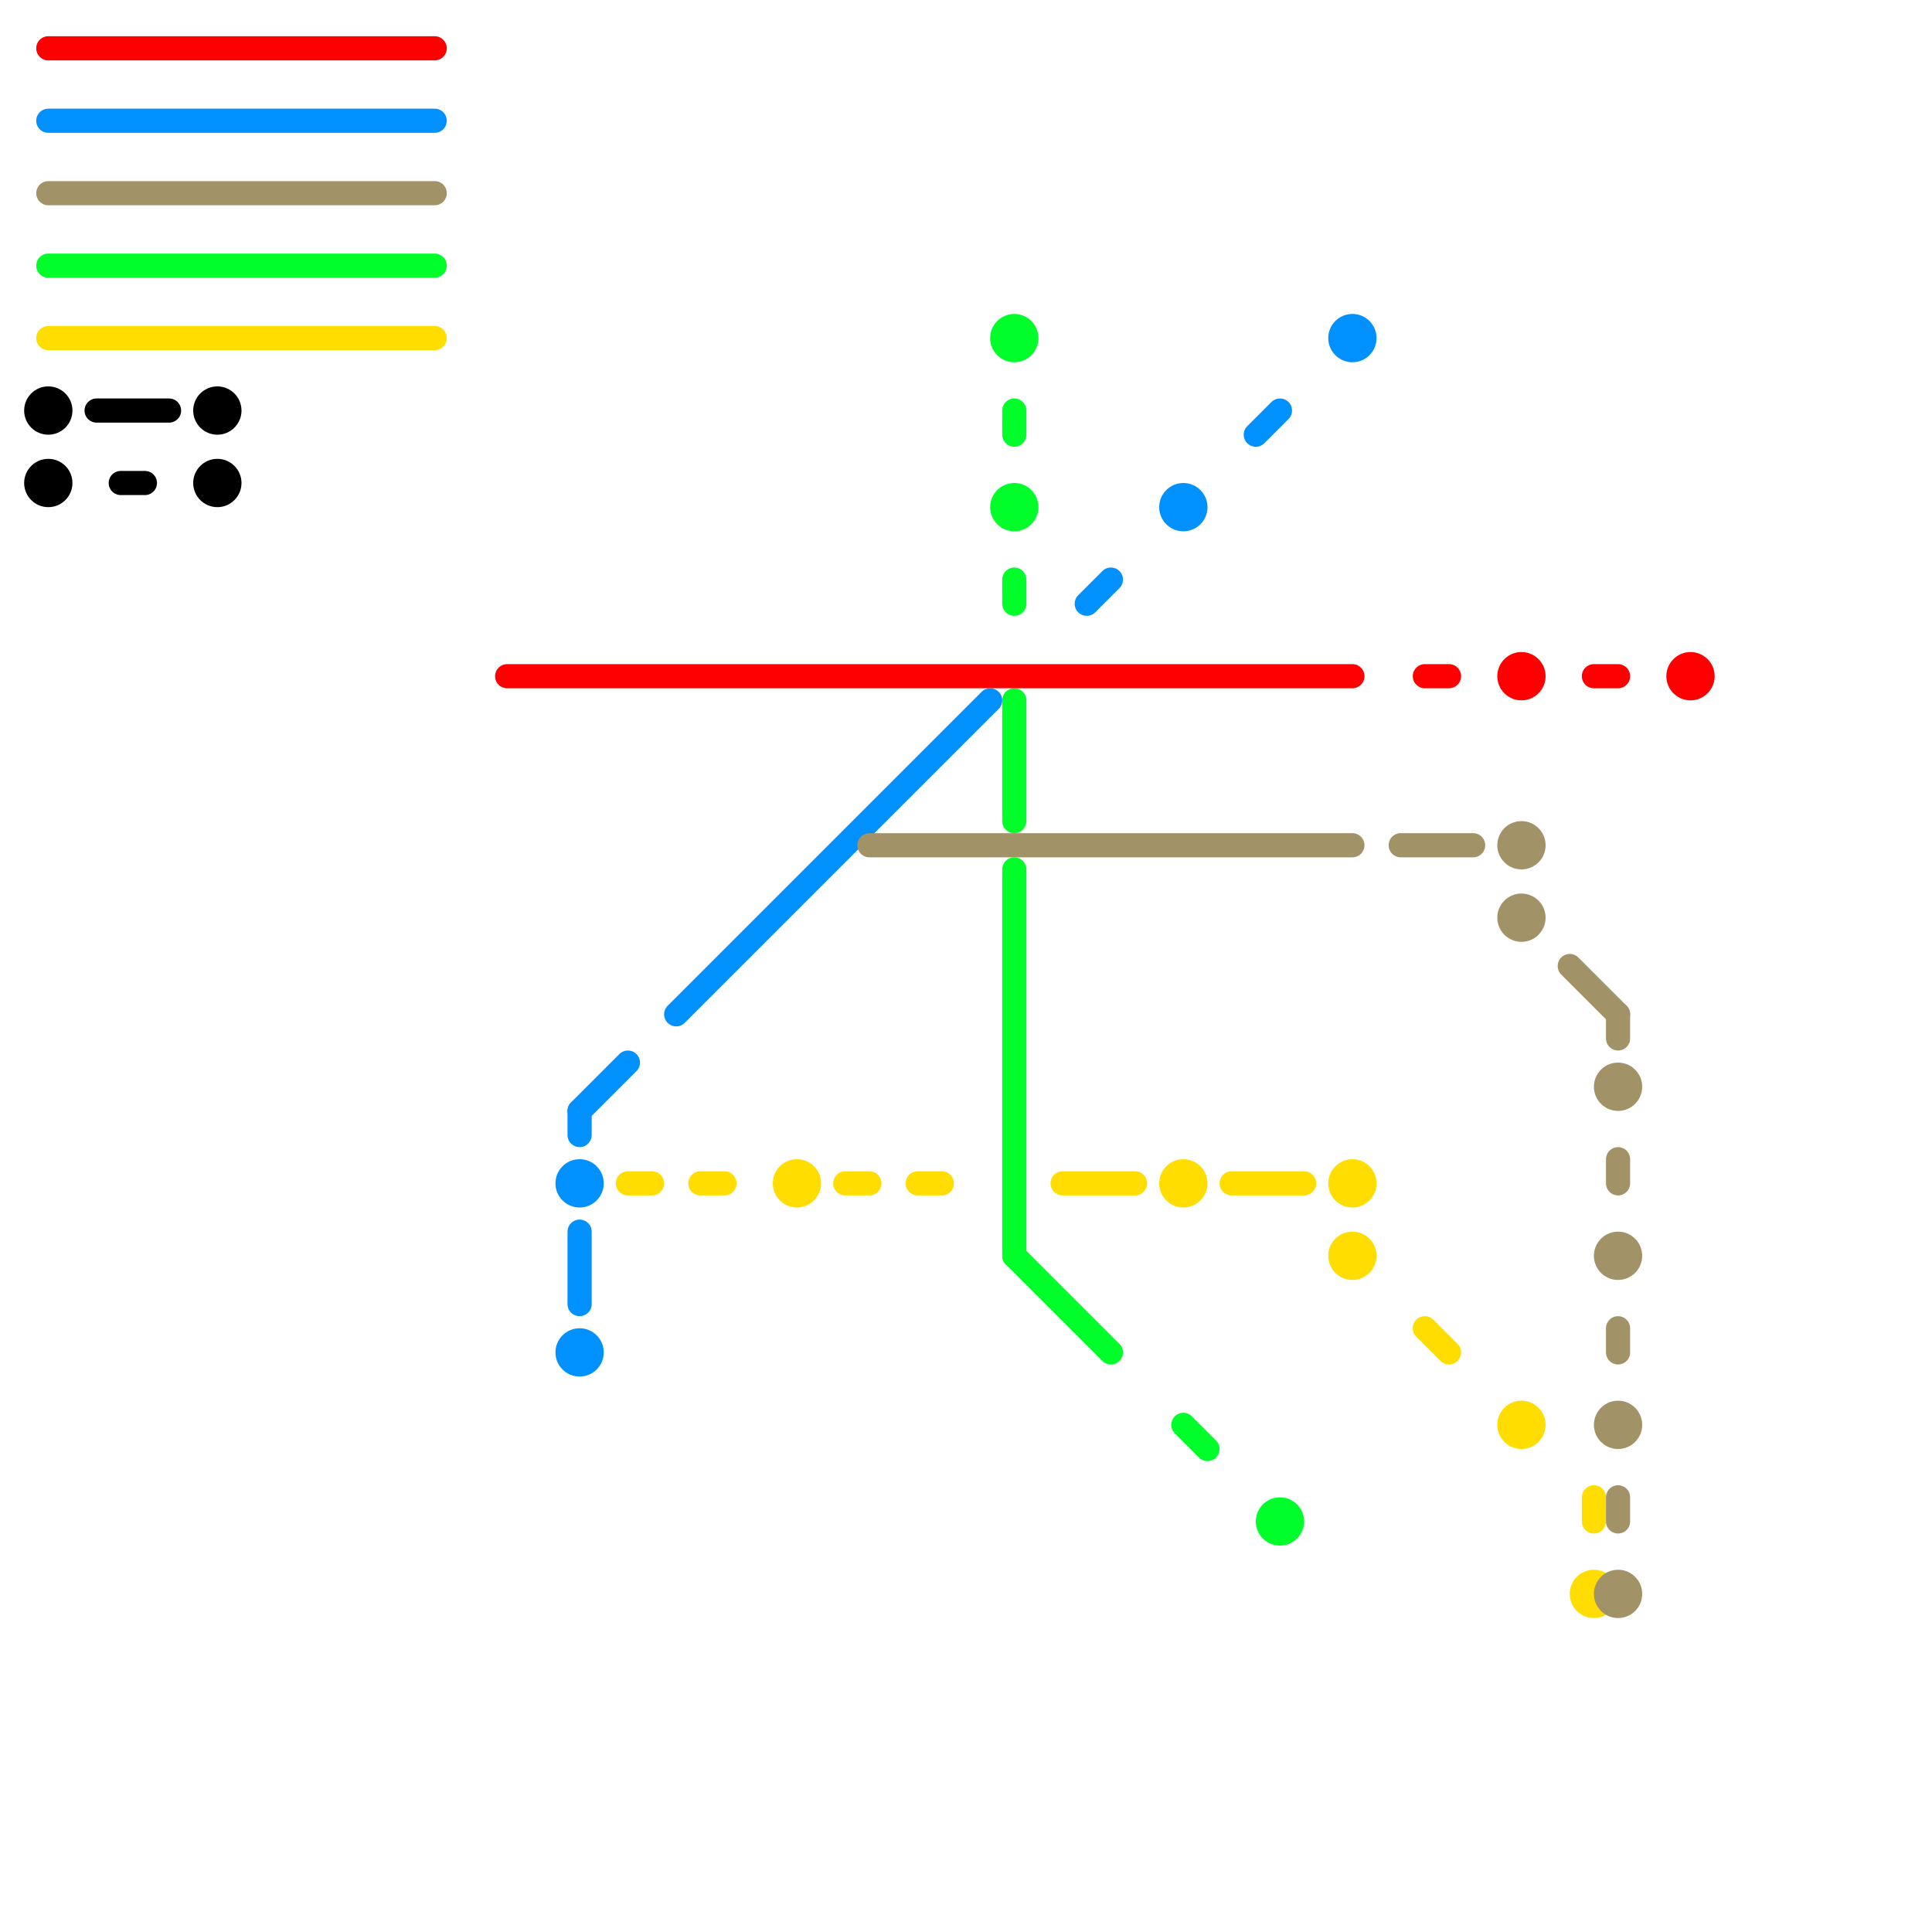 
<svg version="1.1" xmlns="http://www.w3.org/2000/svg" viewBox="0 0 80 80">
<style>text { font: 1px Helvetica; font-weight: 600; white-space: pre; dominant-baseline: central; } line { stroke-width: 1; fill: none; stroke-linecap: round; stroke-linejoin: round; } .c0 { stroke: #00ff2a } .c1 { stroke: #ffdd00 } .c2 { stroke: #ff0000 } .c3 { stroke: #0091ff } .c4 { stroke: #a29267 } .c5 { stroke: #000000 }</style><defs><g id="wm-xf"><circle r="1.2" fill="#000"/><circle r="0.9" fill="#fff"/><circle r="0.6" fill="#000"/><circle r="0.3" fill="#fff"/></g><g id="wm"><circle r="0.6" fill="#000"/><circle r="0.3" fill="#fff"/></g></defs><line class="c0" x1="2" y1="11" x2="18" y2="11"/><line class="c0" x1="42" y1="36" x2="42" y2="52"/><line class="c0" x1="49" y1="59" x2="50" y2="60"/><line class="c0" x1="42" y1="24" x2="42" y2="25"/><line class="c0" x1="42" y1="17" x2="42" y2="18"/><line class="c0" x1="42" y1="52" x2="46" y2="56"/><line class="c0" x1="42" y1="29" x2="42" y2="34"/><circle cx="42" cy="21" r="1" fill="#00ff2a" /><circle cx="53" cy="63" r="1" fill="#00ff2a" /><circle cx="42" cy="14" r="1" fill="#00ff2a" /><line class="c1" x1="44" y1="49" x2="47" y2="49"/><line class="c1" x1="26" y1="49" x2="27" y2="49"/><line class="c1" x1="2" y1="14" x2="18" y2="14"/><line class="c1" x1="35" y1="49" x2="36" y2="49"/><line class="c1" x1="29" y1="49" x2="30" y2="49"/><line class="c1" x1="51" y1="49" x2="54" y2="49"/><line class="c1" x1="38" y1="49" x2="39" y2="49"/><line class="c1" x1="59" y1="55" x2="60" y2="56"/><line class="c1" x1="66" y1="62" x2="66" y2="63"/><circle cx="56" cy="49" r="1" fill="#ffdd00" /><circle cx="56" cy="52" r="1" fill="#ffdd00" /><circle cx="63" cy="59" r="1" fill="#ffdd00" /><circle cx="66" cy="66" r="1" fill="#ffdd00" /><circle cx="49" cy="49" r="1" fill="#ffdd00" /><circle cx="33" cy="49" r="1" fill="#ffdd00" /><line class="c2" x1="2" y1="2" x2="18" y2="2"/><line class="c2" x1="59" y1="28" x2="60" y2="28"/><line class="c2" x1="21" y1="28" x2="56" y2="28"/><line class="c2" x1="66" y1="28" x2="67" y2="28"/><circle cx="63" cy="28" r="1" fill="#ff0000" /><circle cx="70" cy="28" r="1" fill="#ff0000" /><line class="c3" x1="45" y1="25" x2="46" y2="24"/><line class="c3" x1="24" y1="51" x2="24" y2="54"/><line class="c3" x1="24" y1="46" x2="24" y2="47"/><line class="c3" x1="24" y1="46" x2="26" y2="44"/><line class="c3" x1="52" y1="18" x2="53" y2="17"/><line class="c3" x1="2" y1="5" x2="18" y2="5"/><line class="c3" x1="28" y1="42" x2="41" y2="29"/><circle cx="49" cy="21" r="1" fill="#0091ff" /><circle cx="24" cy="49" r="1" fill="#0091ff" /><circle cx="24" cy="56" r="1" fill="#0091ff" /><circle cx="56" cy="14" r="1" fill="#0091ff" /><line class="c4" x1="65" y1="40" x2="67" y2="42"/><line class="c4" x1="2" y1="8" x2="18" y2="8"/><line class="c4" x1="67" y1="42" x2="67" y2="43"/><line class="c4" x1="67" y1="55" x2="67" y2="56"/><line class="c4" x1="67" y1="62" x2="67" y2="63"/><line class="c4" x1="67" y1="48" x2="67" y2="49"/><line class="c4" x1="58" y1="35" x2="61" y2="35"/><line class="c4" x1="36" y1="35" x2="56" y2="35"/><circle cx="67" cy="59" r="1" fill="#a29267" /><circle cx="63" cy="35" r="1" fill="#a29267" /><circle cx="67" cy="52" r="1" fill="#a29267" /><circle cx="63" cy="38" r="1" fill="#a29267" /><circle cx="67" cy="45" r="1" fill="#a29267" /><circle cx="67" cy="66" r="1" fill="#a29267" /><line class="c5" x1="5" y1="20" x2="6" y2="20"/><line class="c5" x1="4" y1="17" x2="7" y2="17"/><circle cx="2" cy="20" r="1" fill="#000000" /><circle cx="9" cy="17" r="1" fill="#000000" /><circle cx="2" cy="17" r="1" fill="#000000" /><circle cx="9" cy="20" r="1" fill="#000000" />
</svg>
